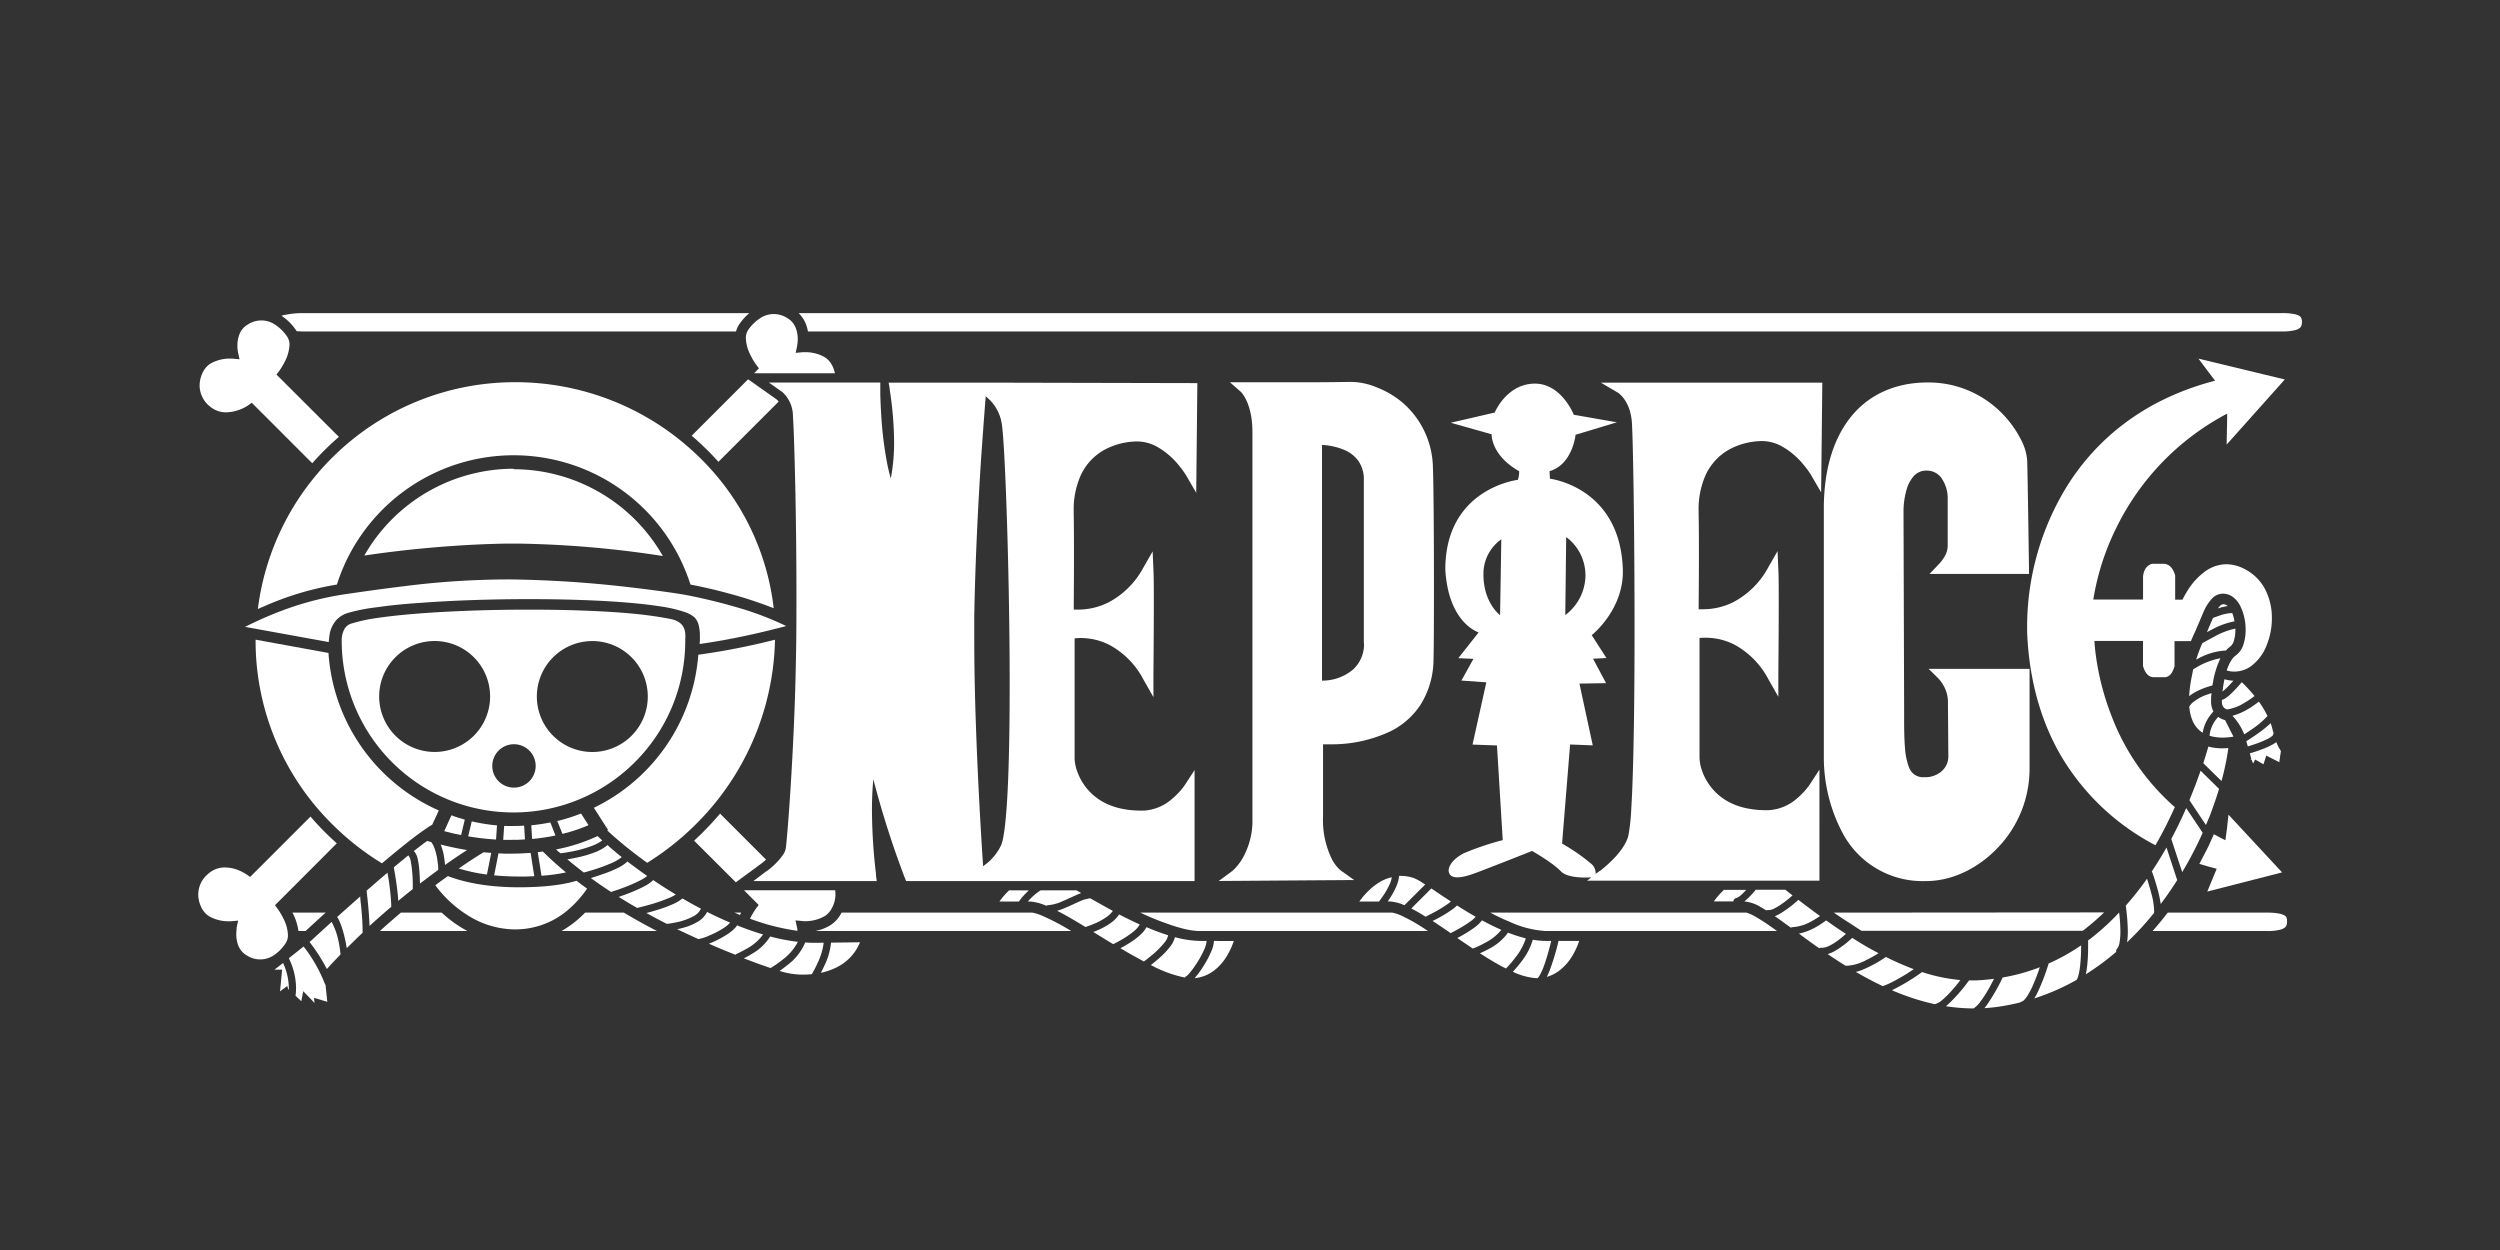 <?xml version="1.0" encoding="utf-8"?>
<svg xmlns="http://www.w3.org/2000/svg" id="One_Piece_-_White" data-name="One Piece - White" viewBox="0 0 576 288">
  <rect x="0" y="0" width="576" height="288" fill="#333333" stroke="none"/>
  <defs>
    <style>.cls-1{fill:#fff;}</style>
  </defs>
  <path class="cls-1" d="M75.75,147.93c0-.27.1-1,.13-1.28A6.79,6.79,0,0,1,77.37,143a5.87,5.87,0,0,1,2.79-1.78A41.94,41.94,0,0,1,87,139.89c2.86-.41,6.24-.76,10-1,7.45-.56,16.27-.85,24.92-.85,11.6,0,22.85.52,30.13,1.66a31,31,0,0,1,5.9,1.38,6.36,6.36,0,0,1,2.1,1.2,4,4,0,0,1,1,2.11,10.18,10.18,0,0,1,.21,2.26c0,.61,0,1.2-.08,1.7l.19,0c1.14-.16,2.82-.42,5-.8,3.69-.66,8.76-1.71,14.77-3.31a71,71,0,0,0-11.73-4.42c-5-1.45-9.42-2.36-11.13-2.69l-.74-.14h0l-.91-.14c-.59-.1-1.46-.23-2.56-.39-2.21-.31-5.36-.74-9.12-1.17a264.58,264.58,0,0,0-27.19-1.79h-1A192.64,192.64,0,0,0,93.59,135c-6.62.81-10.26,1.36-14.37,1.95a71.67,71.67,0,0,0-16.46,4.61c-2.49,1-4.67,2.06-6.31,2.87Z"/>
  <path class="cls-1" d="M75.68,150.44l-16.79-3.06c0,.17,0,.34,0,.5a59.43,59.43,0,0,0,17.94,42.3A61.59,61.59,0,0,0,88,198.91c3.58-3,7-5.81,9.58-7.59.76-.53,1.43-1,2-1.3.57-1.23,1.21-2.63,1.52-3.29A42.76,42.76,0,0,1,75.68,150.44Z"/>
  <path class="cls-1" d="M146.29,175.59a39.44,39.44,0,0,0,11.59-28c0-1.34.56-4.23-3.51-5-2.19-.42-5.06-.88-8.41-1.19-6.71-.64-15.3-.94-24.07-.94-12.88,0-26.19.66-34.54,1.86a38.82,38.82,0,0,0-6.41,1.35,2.87,2.87,0,0,0-1.49,1.1,5.32,5.32,0,0,0-.72,2.82,39.57,39.57,0,0,0,67.56,28Zm-9.83-27.89a12.78,12.78,0,1,1-12.77,12.77A12.78,12.78,0,0,1,136.46,147.7Zm-36.32,25.55a12.78,12.78,0,1,1,12.78-12.78A12.78,12.78,0,0,1,100.14,173.25Zm13.28,3.22a5,5,0,1,1,5,5A5,5,0,0,1,113.42,176.47Z"/>
  <path class="cls-1" d="M76.41,105.57a59.64,59.64,0,0,0-17,34.75c.47-.22,1-.43,1.47-.64a69.11,69.11,0,0,1,16.74-5,42.74,42.74,0,0,1,81.46,0c1.65.32,5,1,8.91,2.08a92.42,92.42,0,0,1,10.27,3.38,57.66,57.66,0,0,0-17.35-35,60.51,60.51,0,0,0-42.15-17.08A59.63,59.63,0,0,0,76.41,105.57Z"/>
  <path class="cls-1" d="M178.55,147.85c0-.15,0-.3,0-.46a159,159,0,0,1-17.66,3.46,42.76,42.76,0,0,1-24.06,35.26l3.27,5.11-.19.11c.86.8,1.78,1.62,2.78,2.46,1.92,1.64,4.09,3.33,6.43,5A62.71,62.71,0,0,0,160,190.23,61.69,61.69,0,0,0,178.55,147.85Z"/>
  <path class="cls-1" d="M118.3,108A39.62,39.62,0,0,0,83.94,128l.67-.1c2.06-.31,4.84-.68,8.13-1.06,6.58-.74,15.21-1.46,24.21-1.6l2.08,0a237.76,237.76,0,0,1,33.69,2.87,39.61,39.61,0,0,0-34.42-20Z"/>
  <path class="cls-1" d="M333,131.22c.72,12.43,7.68,14.48,7.68,14.48L336,151.64l3.48.16-2.77,5,5.74.41-3.18,14.34,5.63.2,1.33,21.81a66.15,66.15,0,0,0-8.9,3c-2.66,1.33-3.89,3.27-3.48,4.5s2,1.64,6.34,0,12.8-5,12.8-5,4.72,2.67,6.66,4.71c1.44,1.52,5.38,1.47,7,1.38l-1,.76h53.55V177.32l-2.27,3.49h0a16.22,16.22,0,0,1-2.79,3.05,10.84,10.84,0,0,1-6.71,2.81H407c-6.62,0-10.34-2.39-12.57-5.06a13.07,13.07,0,0,1-2.27-4,10,10,0,0,1-.59-3V147a11.44,11.44,0,0,1,1.43-.07,14.56,14.56,0,0,1,6.69,1.64,19.15,19.15,0,0,1,7.73,7.9l2.31,4.08v-4.69c0-1.4.09-9.66.09-16.46,0-3.41,0-6.45-.09-8.15l-.18-4.28-2.13,3.72a19.37,19.37,0,0,1-8.08,8.05,15.48,15.48,0,0,1-6.89,1.63c-.42,0-.77,0-1.08,0,0-2,.06-6.54.06-11.67,0-3.46,0-7.18-.07-10.59v-.4a19.44,19.44,0,0,1,1.59-8.21,12.92,12.92,0,0,1,6.15-6.29,16.31,16.31,0,0,1,6.91-1.59,9.57,9.57,0,0,1,4.5,1.2,17.53,17.53,0,0,1,5,4.22,21.53,21.53,0,0,1,1.38,1.81l.35.54.08.14,0,0,2.27,3.92.27-25.28h-51l3.9,2.3h0a2.91,2.91,0,0,1,.46.36c.82.74,2.5,2.63,2.77,6.54.13,2,.29,8.43.41,17s.2,19.39.2,30.22-.08,21.69-.31,30.42c-.11,4.36-.25,8.19-.44,11.21a45.93,45.93,0,0,1-.66,6.24c-.41,1.84-2,4-3.58,5.56-.78.79-1.53,1.46-2.08,1.92-.27.24-.5.42-.66.54l-.17.14-.06,0-1,.72a2.82,2.82,0,0,0-1.08-2.37,44.15,44.15,0,0,0-6.66-4.61l1.85-22.83,5.22.2-3.07-14.23,6.14-.1-3-5.63,3.08-.16-3.39-5.27s7.47-5.87,7.17-15.15c-.61-19-16.79-20.89-16.79-20.89l-.1-1.74c5.32-1.53,6-8.39,6-8.39l9.52-2.87-9.93-1.74s-2.87-7.37-9.22-7.17-9,6.66-9,6.66l-10.13,2.35,9.42,2.66s-.21,4.81,6.34,8.5a5.51,5.51,0,0,1-.3,2S333,112.48,333,131.22Zm12.62,10.51s-4.12-3-3.82-10.1a9.7,9.7,0,0,1,4.1-7.37Zm15.23-18a11,11,0,0,1,4.43,9.25,11.6,11.6,0,0,1-4.64,8.74Z"/>
  <path class="cls-1" d="M70.39,214.51c.72-.66,2.41-2.21,4.65-4.24H67.38a12.59,12.59,0,0,1,1.38,4.24Z"/>
  <path class="cls-1" d="M92.37,210.27c-1.74,1.47-3.36,2.89-4.84,4.24H107.7a28.09,28.09,0,0,1-5.93-4.24Z"/>
  <path class="cls-1" d="M422.51,210.27c1,.68,2,1.37,3,2s2.24,1.47,3.4,2.19h50.94a52.65,52.65,0,0,0,4.93-4.24Z"/>
  <path class="cls-1" d="M170.5,210.81l.25-.54h-1.54Q169.85,210.56,170.5,210.81Z"/>
  <path class="cls-1" d="M320.79,210.27H262.73c1.62.76,3.24,1.47,4.84,2.06,3.3,1.23,6.34,2.18,8.93,2.18H329a42.88,42.88,0,0,0-6.17-3.57A9.86,9.86,0,0,0,320.79,210.27Z"/>
  <path class="cls-1" d="M237.89,210.27h-44a7.4,7.4,0,0,1-2.4,2.79,10.27,10.27,0,0,1-3.67,1.45h59a54.47,54.47,0,0,0-6.78-3.56A12,12,0,0,0,237.89,210.27Z"/>
  <path class="cls-1" d="M134.81,210.27c-.24.25-.49.49-.75.74a24.27,24.27,0,0,1-4.69,3.5h22c-2.53-1.31-5.09-2.72-7.63-4.24Z"/>
  <path class="cls-1" d="M402.37,210.27h-59a45.54,45.54,0,0,0,4.37,2.07,23.26,23.26,0,0,0,8.43,2.17h53.25a53,53,0,0,0-5-3.33A9.22,9.22,0,0,0,402.37,210.27Z"/>
  <path class="cls-1" d="M526.22,210.85a4.28,4.28,0,0,0-1.09-.36,14.66,14.66,0,0,0-2.77-.22H499.45q-1.67,2.17-3.49,4.24h26.4a11.63,11.63,0,0,0,3-.31,2.61,2.61,0,0,0,1.19-.61,1.23,1.23,0,0,0,.26-.42,2.47,2.47,0,0,0,.12-.9,2,2,0,0,0-.14-.91A1.07,1.07,0,0,0,526.22,210.85Z"/>
  <path class="cls-1" d="M530.18,73.23a1.12,1.12,0,0,0-.54-.52,4.38,4.38,0,0,0-1.08-.35,14,14,0,0,0-2.77-.22H184a7.27,7.27,0,0,1,1.66,2.47,8.79,8.79,0,0,1,.49,1.76H525.79a11.6,11.6,0,0,0,3-.31,2.47,2.47,0,0,0,1.19-.6,1.06,1.06,0,0,0,.26-.43,2.64,2.64,0,0,0,.13-.9A2.12,2.12,0,0,0,530.18,73.23Z"/>
  <path class="cls-1" d="M68.22,76.09l.14.23c.49,0,1,.05,1.51.05h99.71a5.57,5.57,0,0,1,.77-1.69,13.1,13.1,0,0,1,2.29-2.54H69.87a20.36,20.36,0,0,0-4.26.42c-.26,0-.51.11-.76.18h0A12.49,12.49,0,0,1,68.22,76.09Z"/>
  <path class="cls-1" d="M113.18,196.51l-1.76-.15q-3,1.84-5.72,3.74a38.27,38.27,0,0,0,6.49,1.39Z"/>
  <path class="cls-1" d="M123.1,201.87l-.85-5.37c-1.44.12-3,.19-4.6.19-.91,0-1.85,0-2.8-.08l-1,5.07c1.71.17,3.61.27,5.71.27C120.83,202,122,201.92,123.1,201.87Z"/>
  <path class="cls-1" d="M106.24,192.4l.85-3.56c-1-.28-2.07-.59-3.08-1-.53,1.18-1.29,2.88-1.65,3.66C103.69,191.88,105,192.16,106.24,192.4Z"/>
  <path class="cls-1" d="M129.59,192.12a36,36,0,0,0,6-2l-1.72-2.69a42,42,0,0,1-5.47,1.74Z"/>
  <path class="cls-1" d="M116.16,190.29l-.22,3.21,1.71,0c1.15,0,2.25,0,3.3-.1l-.19-3.17c-.81.05-1.63.08-2.46.08S116.87,190.32,116.16,190.29Z"/>
  <path class="cls-1" d="M114.51,190.17a43,43,0,0,1-5.82-.93l-.82,3.45a60,60,0,0,0,6.42.74Z"/>
  <path class="cls-1" d="M135.27,204.74c-.83-.59-1.64-1.19-2.44-1.81-2.57.78-6.7,1.5-13.29,1.5-7.91,0-13.21-1.37-16.34-2.58-1,.71-2,1.41-2.9,2.12l.2.27a27.34,27.34,0,0,0,8.76,7.52,20.67,20.67,0,0,0,9.09,2.37h.52a18.6,18.6,0,0,0,12.88-5.29A24.32,24.32,0,0,0,135.27,204.74Z"/>
  <path class="cls-1" d="M126.81,189.49c-1.44.29-2.91.51-4.4.66l.19,3.15a48,48,0,0,0,5.37-.8Z"/>
  <path class="cls-1" d="M130.4,201q-2.81-2.31-5.33-4.81l-1.17.15.86,5.43A38.86,38.86,0,0,0,130.4,201Z"/>
  <path class="cls-1" d="M65.79,217.35a3.29,3.29,0,0,0,.55-1.94,9.13,9.13,0,0,0-1.06-3.81A15.34,15.34,0,0,0,64,209.43l0,0-.65-.86L77.6,194.3a62.93,62.93,0,0,1-6.06-6.16L57.63,202.05l-.85-.6h0l-.07-.05-.29-.17a11.24,11.24,0,0,0-1.09-.57,8.66,8.66,0,0,0-3.48-.8,5.73,5.73,0,0,0-4,1.57,6.16,6.16,0,0,0-2.17,4.67,6.86,6.86,0,0,0,.73,3A5.12,5.12,0,0,0,48,211a8.89,8.89,0,0,0,4.69,1.26,3.17,3.17,0,0,0,.49,0l1.69-.15-.36,1.65h0l0,.07c0,.07,0,.17,0,.3a9.49,9.49,0,0,0-.07,1.1,7.2,7.2,0,0,0,.47,2.64,4.54,4.54,0,0,0,2,2.29,5.64,5.64,0,0,0,6.33-.17A9.59,9.59,0,0,0,65.79,217.35Z"/>
  <path class="cls-1" d="M52.22,95a9.66,9.66,0,0,0,4.94-1.6h0l.85-.6,13.93,13.93a64,64,0,0,1,6.14-6.07L63.7,86.3l.65-.86,0,0,.07-.1.27-.4a16.48,16.48,0,0,0,.84-1.45,9.45,9.45,0,0,0,1.17-4,3.27,3.27,0,0,0-.55-1.94,9.9,9.9,0,0,0-2.65-2.67,5.66,5.66,0,0,0-6.33-.16,4.5,4.5,0,0,0-2,2.29,7.16,7.16,0,0,0-.47,2.64,7.5,7.5,0,0,0,.13,1.48h0l.36,1.65-1.69-.16h-.49a8.89,8.89,0,0,0-4.69,1.26,5,5,0,0,0-1.6,1.92,6.86,6.86,0,0,0-.73,3,6.16,6.16,0,0,0,2.17,4.67A5.73,5.73,0,0,0,52.22,95Z"/>
  <path class="cls-1" d="M476.05,112.32a61.9,61.9,0,0,0-9,31.49c0,.63,0,1.25,0,1.86.49,11.82,3.55,21.21,7.88,28.6a54.57,54.57,0,0,0,21.68,20.47c.42-.72.82-1.44,1.21-2.16h0c.78-1.44,1.51-2.88,2.18-4.29h0c.38-.78.73-1.56,1.08-2.33a52.81,52.81,0,0,1-14.58-21A61,61,0,0,1,483,151.85c-.25-1.69-.38-3-.44-4,0-.06,0-.12,0-.18h11.19v5.62l0,.15a5.78,5.78,0,0,0,.4,1.07,3.52,3.52,0,0,0,.62.89,2,2,0,0,0,1.42.63h2.54a1.68,1.68,0,0,0,.87-.25,2.26,2.26,0,0,0,.77-.78,5.15,5.15,0,0,0,.48-1c.1-.29.15-.51.16-.53l0-.14v-5.61h3.78c.26-.64.55-1.3.88-2h0c.08-.16.14-.31.21-.47.64-1.45,1.19-2.84,1.74-4.07a10.54,10.54,0,0,1,2.15-3.4,3.47,3.47,0,0,1,2.39-1,3.92,3.92,0,0,1,2.5.92,6.14,6.14,0,0,1,1.57,2.06,12.29,12.29,0,0,1,1.16,5.37,10.52,10.52,0,0,1-.49,3.31,4.88,4.88,0,0,1-1.77,2.57,3.79,3.79,0,0,0-.91.95l-.15.22c-.14.23-.28.47-.41.73a13.33,13.33,0,0,0-.63,1.56,5.38,5.38,0,0,0,1.68.26H515a6.51,6.51,0,0,0,3.6-1.22,10.78,10.78,0,0,0,3.58-4.7,16.59,16.59,0,0,0,1.26-6.36A14.39,14.39,0,0,0,522,136a10.87,10.87,0,0,0-4.82-4.88A9.11,9.11,0,0,0,513,130a8.45,8.45,0,0,0-4.69,1.48,15.41,15.41,0,0,0-4.35,4.68,22.53,22.53,0,0,0-1.12,2h-1.68v-5.41l0-.14a5.47,5.47,0,0,0-.45-1.18,3.24,3.24,0,0,0-.72-.94,2.2,2.2,0,0,0-1.48-.59h-2.5l-.12,0a2.35,2.35,0,0,0-1.3.76,3.32,3.32,0,0,0-.7,1.4,5.53,5.53,0,0,0-.13.73v5.35H482.29a58.18,58.18,0,0,1,5.26-16.43,59,59,0,0,1,25.59-26.41c0,1.81-.06,3.81-.06,3.81l-.06,3.32,13.4-15-19.9-4.8,2.06,2.75s.55.73,1.2,1.57l.58.76C493.41,92.12,482.58,101.72,476.05,112.32Z"/>
  <path class="cls-1" d="M467.06,106a12.61,12.61,0,0,0-1.54-4.93,24.45,24.45,0,0,0-7.45-8.56,23.59,23.59,0,0,0-13.92-4.39c-7.56,0-13.67,2.87-17.76,8s-6.18,12.34-6.18,21v57.31a37.27,37.27,0,0,0,4.28,17.42A20.86,20.86,0,0,0,443.66,203h.1c6,0,11.94-2.92,16.39-7.54a26.27,26.27,0,0,0,7.46-18.12c0-1.5,0-7,0-12.13,0-2.56,0-5,0-6.86s0-3,0-3v-1.25H444.34l2.18,2.13a8.33,8.33,0,0,1,1.15,1.52,7.73,7.73,0,0,1,1.13,3.6l.1,12.88a4.54,4.54,0,0,1-1.46,3.39,5.76,5.76,0,0,1-4.06,1.45h-.14a3.47,3.47,0,0,1-2.37-.77,4.05,4.05,0,0,1-1.07-1.59,15.7,15.7,0,0,1-.9-4.52c-.16-1.9-.19-4.16-.19-6.72,0-.69,0-1.41,0-2.14l-.14-45.7h0v0a18.24,18.24,0,0,1,.76-5,7.83,7.83,0,0,1,1.58-2.91,3.82,3.82,0,0,1,2.69-1.29h.32a4.11,4.11,0,0,1,3.31,1.6,8.15,8.15,0,0,1,1.52,4.91c0,1,0,2.34,0,3.7,0,2.72,0,5.62,0,7a5,5,0,0,1-.59,2.37,9.75,9.75,0,0,1-1.61,2.14l-2,2.09h22.93l0-1.26S467.19,110.05,467.06,106Z"/>
  <path class="cls-1" d="M177.15,88.14l3.16,2.24h0l.08.07a7.5,7.5,0,0,1,2.3,5.13c0,.41.12,2,.2,4.28.26,7,.61,21.36.61,37,0,5,0,10.1-.12,15.14-.18,10.6-.7,21-1.2,29-.25,4-.5,7.39-.7,9.9-.11,1.25-.2,2.29-.27,3.06s-.13,1.31-.16,1.49a4.11,4.11,0,0,1-.74,1.63,15.11,15.11,0,0,1-2.33,2.56c-.39.34-.73.63-1,.82l-.29.23-.07,0,0,0L173.57,203H202l-.18-1.4s0-.11,0-.31a127.38,127.38,0,0,1-.92-14.69c0-2.36.09-4.77.32-7.05a215.11,215.11,0,0,0,7.24,22.69l.32.76h66.45V177.42l-2.27,3.49h0a16.48,16.48,0,0,1-2.8,3.05,10.79,10.79,0,0,1-6.7,2.81h-.44c-6.62,0-10.34-2.39-12.57-5.06a13.11,13.11,0,0,1-2.27-4,9.61,9.61,0,0,1-.59-3V147.08a11.2,11.2,0,0,1,1.43-.08,14.59,14.59,0,0,1,6.69,1.64,19.07,19.07,0,0,1,7.72,7.9l2.32,4.08v-4.69c0-1.4.09-9.65.09-16.46,0-3.41,0-6.45-.09-8.15l-.18-4.28-2.13,3.72a19.37,19.37,0,0,1-8.08,8.05,15.55,15.55,0,0,1-6.89,1.64c-.42,0-.78,0-1.08,0,0-2,.05-6.54.05-11.66,0-3.46,0-7.19-.06-10.59v-.4a19.46,19.46,0,0,1,1.59-8.22,12.86,12.86,0,0,1,6.15-6.28,16.16,16.16,0,0,1,6.91-1.59,9.56,9.56,0,0,1,4.5,1.19,17.53,17.53,0,0,1,5,4.22,21,21,0,0,1,1.37,1.82q.24.35.36.54l.08.14,0,0,2.27,3.93.26-25.28-48.39-.11H204.74L205,89.6s0,.07,0,.24a80.22,80.22,0,0,1,1,11.84,44.08,44.08,0,0,1-.76,8.57c-.32-1.11-.61-2.3-.85-3.53A88.17,88.17,0,0,1,203,95.05c-.1-1.67-.15-3.09-.18-4.1,0-.5,0-.89,0-1.16s0-.41,0-.41V88.14ZM226.9,94c.08-1.08.15-2,.21-2.68a9.31,9.31,0,0,1,1,.89,10,10,0,0,1,2.69,5.36c.08.48.19,1.43.29,2.72.71,9,1.54,34.9,1.54,57.4,0,9-.13,17.45-.45,24.09-.16,3.32-.37,6.18-.63,8.42-.13,1.11-.27,2.07-.42,2.84a8.87,8.87,0,0,1-.46,1.66,11.91,11.91,0,0,1-3.54,4.41c-.22.17-.42.33-.62.47-.06-.8-.12-1.82-.2-3-.61-9.71-1.84-31.35-1.84-48.95,0-2,0-4,0-5.84.24-13.08.93-26.14,1.56-35.93C226.38,100.89,226.68,96.82,226.9,94Z"/>
  <path class="cls-1" d="M525.79,201,513.44,187.7l-.29,2.7s0,.23-.07.6c-.06.55-.17,1.41-.3,2.2,0,.13,0,.26-.07.38-.91-.44-1.78-.91-2.64-1.38-.33.75-.67,1.51-1,2.27h0c-.32.67-.64,1.34-1,2-.05.11-.11.22-.17.33-.38.74-.77,1.49-1.17,2.23,1.68.54,3.07.91,4,1.13l-2.17,5.25Z"/>
  <path class="cls-1" d="M312,202.76l-3.12-2.22h0a8.47,8.47,0,0,1-2.05-2.68,20.32,20.32,0,0,1-2-9.69v-.11h0V171.49c.43,0,.95,0,1.54,0a31.67,31.67,0,0,0,14.14-3.07,17.75,17.75,0,0,0,6.71-5.93,19.81,19.81,0,0,0,3.06-10.48c.07-2.09.1-8.83.1-16.54,0-10.94-.07-23.76-.24-27.85a20.16,20.16,0,0,0-7.16-15A21.22,21.22,0,0,0,317,89.17,15.53,15.53,0,0,0,311.56,88h-.35c-1.52,0-4.77.07-8.4.07s-7.66,0-10.78,0l-5.32,0-3.34,0,2.5,2.19.11.11c.49.55,2.57,3.12,2.58,9.19v89.11a17.54,17.54,0,0,1-2.42,9.34,12.8,12.8,0,0,1-1.64,2.12q-.33.33-.51.48l-.13.11,0,0h0l-3.06,2.26Zm2.27-54.49a7.83,7.83,0,0,1-2.68,6.12,11.08,11.08,0,0,1-7,2.43V102.51a15.18,15.18,0,0,1,5.23,1.19,7.76,7.76,0,0,1,3.09,2.41,7.39,7.39,0,0,1,1.32,4.48v.26h0V148h0Z"/>
  <path class="cls-1" d="M175.36,199h0l0,0,.27-.21c.2-.15.51-.41.87-.73l-10.6-10.6q-2,2.37-4.2,4.55c-.58.57-1.18,1.13-1.78,1.68l9.61,9.59,2.73-2Z"/>
  <path class="cls-1" d="M185,212.24h.48a9,9,0,0,0,4.69-1.26,5.14,5.14,0,0,0,1.59-1.93,6.69,6.69,0,0,0,.73-3,7.28,7.28,0,0,0-.07-.93h-21l3.38,3.38-.64.86,0,0-.07.1a4.89,4.89,0,0,0-.27.41,15.15,15.15,0,0,0-.84,1.44,4,4,0,0,0-.17.36,51.15,51.15,0,0,0,10.92,2.79c0-.45-.09-.74-.09-.76h0l-.36-1.64,1.68.15Z"/>
  <path class="cls-1" d="M171.85,78a9.13,9.13,0,0,0,1.06,3.81A16,16,0,0,0,174.2,84l0,0,.65.86L173.76,86h18.6a6.93,6.93,0,0,0-.57-1.68,5.12,5.12,0,0,0-1.6-1.92,8.89,8.89,0,0,0-4.69-1.26H185l-1.68.16.36-1.65h0v-.07c0-.07,0-.17.05-.3a9.65,9.65,0,0,0,.07-1.1,7.13,7.13,0,0,0-.47-2.64,4.5,4.5,0,0,0-2-2.29,5.66,5.66,0,0,0-6.33.16,9.94,9.94,0,0,0-2.66,2.67A3.34,3.34,0,0,0,171.85,78Z"/>
  <path class="cls-1" d="M165.53,106.4,179.4,92.53a3.3,3.3,0,0,0-.39-.44l-3.1-2.2-3.55-2.5-13,13q1.69,1.42,3.27,3C163.61,104.33,164.59,105.35,165.53,106.4Z"/>
  <path class="cls-1" d="M94.1,197.06c-1.08.87-2.21,1.8-3.37,2.77.11.6.29,1.65.48,2.87.24,1.56.47,3.36.55,4.86q1.6-1.34,3.34-2.71v-.37a32.13,32.13,0,0,0-.47-6.14,2.78,2.78,0,0,0-.38-1A1.17,1.17,0,0,1,94.1,197.06Z"/>
  <path class="cls-1" d="M83,206.54c-1.91,1.68-3.73,3.3-5.33,4.74a.76.76,0,0,1,.11.14,6.15,6.15,0,0,1,.51,1,20.29,20.29,0,0,1,.86,2.54,30.23,30.23,0,0,1,.73,3.49c1.06-1,2.28-2.25,3.66-3.54,0-.2,0-.42,0-.65,0-1.58-.18-3.82-.35-5.63C83.09,207.8,83,207.09,83,206.54Z"/>
  <path class="cls-1" d="M100,195.14a4.43,4.43,0,0,0-.66-1.13l-.91-.26c-.75.53-1.56,1.14-2.44,1.82l-.66.53a.9.9,0,0,1,.19.15,4.13,4.13,0,0,1,.73,1.71,16.85,16.85,0,0,1,.33,2.19c.12,1.18.16,2.41.17,3.42,1.36-1,2.76-2.1,4.22-3.15v-.07c0-.36,0-.87-.11-1.45A14.12,14.12,0,0,0,100,195.14Z"/>
  <path class="cls-1" d="M63.24,223.41H65l-.48,5,1.66-1.24.25.85,0-.1.12.12c0-.12,0-.23,0-.34a14.2,14.2,0,0,0-1.33-5.83Z"/>
  <path class="cls-1" d="M76.43,212.45l0-.06-3.64,3.31-1.07,1,0,0-.41.32a40.61,40.61,0,0,1,4,6.24c.34-.38,1.41-1.57,3.14-3.34a23.49,23.49,0,0,0-.61-3.76A16,16,0,0,0,76.43,212.45Z"/>
  <path class="cls-1" d="M102.54,199.29q2.44-1.74,5.07-3.44-2.92-.47-6.07-1.26a13.53,13.53,0,0,1,.76,2.78C102.42,198.07,102.49,198.73,102.54,199.29Z"/>
  <path class="cls-1" d="M74.81,226.57a34.27,34.27,0,0,0-4.86-8.5l-3.4,2.71a15.7,15.7,0,0,1,1.66,6.88,13.38,13.38,0,0,1-.12,1.77l1.33,1.25.44-2.31,1.66,1.71.93,1-.09-1.18,1.72.52,1.33.4L75,226.9A.81.81,0,0,1,74.81,226.57Z"/>
  <path class="cls-1" d="M90.14,208.49a53.86,53.86,0,0,0-.87-7.42l-1.94,1.65-2.87,2.49c.07.55.59,4.94.68,8.13,1.51-1.39,3.18-2.87,5-4.4C90.13,208.8,90.14,208.65,90.14,208.49Z"/>
  <path class="cls-1" d="M140.93,205.46l1.94-.66a37.72,37.72,0,0,0,4.87-2.08,7.92,7.92,0,0,0,1.37-.9c-1.59-1.11-3.12-2.23-4.56-3.34a4.69,4.69,0,0,1-.46.42,9,9,0,0,1-1.41.91,27.08,27.08,0,0,1-3.54,1.5c-1.11.39-2.18.73-3,1,1.53,1.11,3.09,2.19,4.68,3.22Z"/>
  <path class="cls-1" d="M147.29,209.07c.52-.13,1.24-.31,2.06-.54a37.83,37.83,0,0,0,5.16-1.79,9.1,9.1,0,0,0,1.19-.65c-1.79-1.07-3.53-2.19-5.2-3.32a8.09,8.09,0,0,1-2,1.4,31.59,31.59,0,0,1-3.42,1.55c-.91.36-1.79.67-2.53.93,1.4.87,2.81,1.72,4.23,2.53Z"/>
  <path class="cls-1" d="M161.5,209.36c-1.44-.75-2.87-1.54-4.27-2.36a8.35,8.35,0,0,1-2,1.23,29.19,29.19,0,0,1-3.62,1.36c-1,.31-1.9.57-2.68.77q2.34,1.3,4.67,2.48l.23,0c.45-.05,1.06-.15,1.76-.29a14.18,14.18,0,0,0,4.36-1.54A3.8,3.8,0,0,0,161.5,209.36Z"/>
  <path class="cls-1" d="M136.64,194.79a9.09,9.09,0,0,0,2.12-1.16l-1.09-1a39.79,39.79,0,0,1-9.55,3.08c.31.3.64.59,1,.88h.06l.54-.07c.47-.07,1.13-.17,1.89-.31A27,27,0,0,0,136.64,194.79Z"/>
  <path class="cls-1" d="M134.63,201c.41-.11,1-.27,1.65-.47a39.91,39.91,0,0,0,4.47-1.61,11,11,0,0,0,2.31-1.29l.19-.16c-.75-.59-1.47-1.18-2.15-1.77-.38-.32-.75-.63-1.11-1a10.36,10.36,0,0,1-2.72,1.59,25.27,25.27,0,0,1-3.69,1.14c-1.08.25-2.09.43-2.87.56,1.2,1,2.45,2,3.73,3Z"/>
  <path class="cls-1" d="M518.76,175l.34.93.48-.93,1.12.63.81.46.64-2,3,1.52.37-2.58a11.85,11.85,0,0,1-1.07-2.05,5.77,5.77,0,0,1-.68.46,16.2,16.2,0,0,1-2.41,1.12c-1.26.49-2.48.87-3,1l.32,1.27-.15.22Z"/>
  <path class="cls-1" d="M513.18,139.57a1.41,1.41,0,0,0-.93-.35,1,1,0,0,0-.71.33,3.7,3.7,0,0,0-.52.63,12.26,12.26,0,0,1,2.23-.54Z"/>
  <path class="cls-1" d="M508.48,145.63l1.06-.53a17.41,17.41,0,0,1,5.29-1.94,11.63,11.63,0,0,0-.34-1.41q-.09-.25-.18-.48h-.08l-.28,0a9.62,9.62,0,0,0-2.64.59c-.53.17-1,.35-1.42.51C509.46,143.29,509,144.42,508.48,145.63Z"/>
  <path class="cls-1" d="M512.07,159.34a10.69,10.69,0,0,0,1-.91c.53-.51,1.06-1.09,1.51-1.6a7.46,7.46,0,0,1-2.06-.34A28.28,28.28,0,0,0,512.07,159.34Z"/>
  <path class="cls-1" d="M513.41,172.36c-.42,0-.88.06-1.35.06a12.59,12.59,0,0,1-3.25-.41c-.32,1.12-.71,2.4-1.17,3.83l4.19,4.11A58,58,0,0,0,513.41,172.36Z"/>
  <path class="cls-1" d="M166.8,213.78a6.86,6.86,0,0,0,1.38-1.17l0-.06c-1.77-.75-3.53-1.57-5.26-2.44a5.47,5.47,0,0,1-2.19,2.28,13.23,13.23,0,0,1-3.29,1.36c-.49.14-1,.25-1.42.35l2.14,1c.93.44,1.85.86,2.75,1.27a10.63,10.63,0,0,0,2.59-.86A21.43,21.43,0,0,0,166.8,213.78Z"/>
  <path class="cls-1" d="M512.66,165.92a4.6,4.6,0,0,1-.49-.16,4.26,4.26,0,0,1-1.1-.59c-.2.23-.43.51-.67.84a7.16,7.16,0,0,0-1.32,3.51,10.17,10.17,0,0,0,3,.42,14.92,14.92,0,0,0,2.51-.22Z"/>
  <path class="cls-1" d="M520.46,161.66c-.47.35-1.18.87-2,1.4a15.21,15.21,0,0,1-4.11,1.86,13.06,13.06,0,0,1,2.7,4.24l.08,0c.45-.3,1.08-.71,1.75-1.17A20.1,20.1,0,0,0,522.4,165l.05,0-.28-.55A23.23,23.23,0,0,0,520.46,161.66Z"/>
  <path class="cls-1" d="M504.91,156.25a29.83,29.83,0,0,0-.53,4.15,11.27,11.27,0,0,1,2.18-1.33,19.32,19.32,0,0,1,3.2-1.15c0-.22.07-.45.11-.68a20.76,20.76,0,0,1,1.67-5.48l0-.1a16.26,16.26,0,0,0-1.61.4,17.16,17.16,0,0,0-4.64,2.19C505.2,154.86,505.05,155.52,504.91,156.25Z"/>
  <path class="cls-1" d="M508.48,160.05a10.53,10.53,0,0,0-3.43,1.94,3.85,3.85,0,0,0-.64.81,10.68,10.68,0,0,0,.7,3.12,6.3,6.3,0,0,0,1.8,2.49,5.68,5.68,0,0,0,.59.41,9,9,0,0,1,1.55-3.76,10.65,10.65,0,0,1,.93-1.14,4.71,4.71,0,0,1-.55-2.28c0-.5,0-1.17.11-1.94C509.23,159.79,508.87,159.91,508.48,160.05Z"/>
  <path class="cls-1" d="M510,185.62c.47-1.32.89-2.6,1.27-3.86l-4.25-4.18c-.71,2.06-1.57,4.35-2.58,6.79l3.81,5.71C508.93,188.57,509.52,187.08,510,185.62Z"/>
  <path class="cls-1" d="M523.16,166.62l-.42.39a28.11,28.11,0,0,1-2.34,1.86c-1.18.84-2.31,1.57-2.85,1.9.12.4.23.81.34,1.2l.2-.05c.31-.1.74-.23,1.23-.4a23.57,23.57,0,0,0,3.13-1.27,4.22,4.22,0,0,0,1.24-.85l0-.07h0a.87.87,0,0,1,.14-.29c0-.24-.12-.5-.19-.78A16.1,16.1,0,0,0,523.16,166.62Z"/>
  <path class="cls-1" d="M506,152a14.89,14.89,0,0,1,6.78-2.12h.08a6,6,0,0,1,1-.93,2.55,2.55,0,0,0,.82-1.3,8.64,8.64,0,0,0,.35-2.53c0-.1,0-.19,0-.29a16.53,16.53,0,0,0-4.7,1.77c-1,.53-2.05,1.1-2.92,1.6A32.77,32.77,0,0,0,506,152Z"/>
  <path class="cls-1" d="M514.05,159.81a8.79,8.79,0,0,1-1.43,1.15,2.43,2.43,0,0,1-.7.3c0,.14,0,.27,0,.38a2.14,2.14,0,0,0,.24,1.09,1.39,1.39,0,0,0,.48.51,1.7,1.7,0,0,0,.45.22A10.23,10.23,0,0,0,517,162a23.9,23.9,0,0,0,2.45-1.63,35.7,35.7,0,0,0-2.94-3.2A33.88,33.88,0,0,1,514.05,159.81Z"/>
  <path class="cls-1" d="M495.76,200.81a1.09,1.09,0,0,1,.14.23s.51,1.38,1,3.12a29.2,29.2,0,0,1,.93,4.12c1.36-1.8,2.62-3.64,3.8-5.5l-2.47-7.51Q497.61,198,495.76,200.81Z"/>
  <path class="cls-1" d="M351.55,216.2a33,33,0,0,1-4.1-1.32,12.35,12.35,0,0,1-4.42,3.75c-.78.43-1.51.77-2.06,1,1.82,1.18,3.62,2.27,5.34,3.18l.67.33s0,0,0,0l0,0,.14-.14.5-.54a24,24,0,0,0,1.55-1.88A13.81,13.81,0,0,0,351.55,216.2Z"/>
  <path class="cls-1" d="M405.68,209c.4.22.83.48,1.27.76a.8.8,0,0,1,.51-.08h.13a3.18,3.18,0,0,0,1.3-.41,13.22,13.22,0,0,0,1.75-1.08A27.57,27.57,0,0,0,413,206.3L411.34,205h-6.82a18.75,18.75,0,0,1-2.62,2.7h.1A8.72,8.72,0,0,1,405.68,209Z"/>
  <path class="cls-1" d="M419.33,211.05c-1.65-1.2-3.19-2.35-4.58-3.41l-.41-.32a25.07,25.07,0,0,1-4.43,3.31,7.23,7.23,0,0,1-1,.45l1.19.83,2.52,1.84a.89.89,0,0,1,.46-.14,9.89,9.89,0,0,0,4.24-1.32A18.69,18.69,0,0,0,419.33,211.05Z"/>
  <path class="cls-1" d="M432.83,219.62l-.47-.25c-1.94-1-3.81-2.15-5.62-3.29a20.77,20.77,0,0,1-4.24,3.17,7.62,7.62,0,0,1-1.4.57l.78.53c1.07.72,2.17,1.43,3.31,2.14h.13a2.6,2.6,0,0,0,.5,0,10.92,10.92,0,0,0,4.3-1.36A29.77,29.77,0,0,0,432.83,219.62Z"/>
  <path class="cls-1" d="M440.93,223.29a64,64,0,0,1-6.42-2.81,28.73,28.73,0,0,1-5.78,3.11c-.38.13-.76.25-1.14.34,2,1.16,4.06,2.27,6.2,3.27a9.88,9.88,0,0,0,1-.39,25.15,25.15,0,0,0,2.63-1.34C438.86,224.68,440.15,223.83,440.93,223.29Z"/>
  <path class="cls-1" d="M397.23,205c-.14.13-.3.27-.43.41a19,19,0,0,0-1.93,2.27l3.68,0h.83a.81.81,0,0,1,.65-.77,3.35,3.35,0,0,0,1.21-.78c.35-.31.72-.7,1.1-1.11h-5.11Z"/>
  <path class="cls-1" d="M357.39,216.79l-.78,0h-.37a18.09,18.09,0,0,1-3.08-.28,15,15,0,0,1-2.6,5,28.08,28.08,0,0,1-2,2.38,14.84,14.84,0,0,0,5.67,1.5,1.39,1.39,0,0,0,.16-.17,3.19,3.19,0,0,0,.43-.64,14.44,14.44,0,0,0,.93-2.11c.6-1.63,1.11-3.53,1.43-4.78C357.26,217.33,357.34,217,357.39,216.79Z"/>
  <path class="cls-1" d="M359.09,216.78a56.47,56.47,0,0,1-2,6.7,16.85,16.85,0,0,1-.7,1.59,8.88,8.88,0,0,0,3-1.54,12.09,12.09,0,0,0,2.84-3.25,17,17,0,0,0,1.61-3.49l-3.52,0Z"/>
  <path class="cls-1" d="M423.36,216.76a22.75,22.75,0,0,0,1.94-1.6c-1.59-1-3.11-2.08-4.56-3.1a20.86,20.86,0,0,1-2.35,1.54,13.85,13.85,0,0,1-3.91,1.51c1.47,1.08,3,2.22,4.68,3.37a.87.87,0,0,1,.53-.12h.18a3.91,3.91,0,0,0,1.6-.45A12,12,0,0,0,423.36,216.76Z"/>
  <path class="cls-1" d="M496.3,209.62a16,16,0,0,0-.61-3.69c-.34-1.34-.76-2.63-1-3.44l0-.05a73.43,73.43,0,0,1-4.92,6.23,45.19,45.19,0,0,1,.48,5.93,16.6,16.6,0,0,1-.17,2.49c.89-.85,1.76-1.71,2.6-2.6,1.26-1.33,2.45-2.72,3.6-4.13A2.83,2.83,0,0,0,496.3,209.62Z"/>
  <path class="cls-1" d="M507.5,191.88l-3.8-5.7c-1,2.29-2.14,4.68-3.44,7.11l2.52,7.65A88.24,88.24,0,0,0,507.5,191.88Z"/>
  <path class="cls-1" d="M449.38,228.57c.9-1,1.74-2,2.29-2.77a39,39,0,0,1-8.85-1.85.86.86,0,0,1-.14.13,47.23,47.23,0,0,1-6.78,4.07,53.65,53.65,0,0,0,9.91,3.22.6.6,0,0,1,.22-.09,4.21,4.21,0,0,0,1.46-.88A21.26,21.26,0,0,0,449.38,228.57Z"/>
  <path class="cls-1" d="M482,216c-.29.23-.6.45-.9.68v0s0,.5,0,1.27,0,2.19-.12,3.52a23.75,23.75,0,0,1-.4,3,58.83,58.83,0,0,0,7-5.17.82.82,0,0,1,.21-.74,2.92,2.92,0,0,0,.55-1.41,14,14,0,0,0,.2-2.56,38.94,38.94,0,0,0-.29-4.35A57,57,0,0,1,482,216Z"/>
  <path class="cls-1" d="M459.42,225.52c-1.39.18-2.82.31-4.28.37l-1.08,0h-.4a38.3,38.3,0,0,1-4.82,5.52c-.17.15-.34.28-.51.42a42,42,0,0,0,6.37.51l.09-.06a5.41,5.41,0,0,0,1.36-1.33,23,23,0,0,0,1.56-2.3C458.39,227.52,459,226.36,459.42,225.52Z"/>
  <path class="cls-1" d="M472,222a47,47,0,0,1-2.68,6.94c-.2.38-.4.74-.61,1.09a51.7,51.7,0,0,0,9.75-4.27,3.75,3.75,0,0,0,.38-.92,14.89,14.89,0,0,0,.41-2.23,41.63,41.63,0,0,0,.24-4.67v-.13A47,47,0,0,1,472,222Z"/>
  <path class="cls-1" d="M461.41,225.22a43.91,43.91,0,0,1-3.71,6.44l-.49.62c1.06-.07,2.13-.17,3.21-.33a51.47,51.47,0,0,0,5.09-1,.87.87,0,0,1,.37-.22,1.12,1.12,0,0,0,.45-.3,5.27,5.27,0,0,0,.67-.82,17.15,17.15,0,0,0,1.41-2.66c.65-1.47,1.21-3,1.56-4.1A45.26,45.26,0,0,1,461.41,225.22Z"/>
  <path class="cls-1" d="M345.91,214.24c-1.51-.66-3-1.41-4.46-2.2a7.58,7.58,0,0,1-1.59,1.55,24.16,24.16,0,0,1-2.3,1.53c-.66.39-1.29.74-1.8,1,1.17.8,2.35,1.61,3.53,2.4l.06,0,.06,0,.17-.06.62-.26a21.26,21.26,0,0,0,2-1A11.51,11.51,0,0,0,345.91,214.24Z"/>
  <path class="cls-1" d="M233.09,205.13h-.58c-.11.1-.22.2-.32.31a19,19,0,0,0-1.93,2.27l3.68,0h.81a14.86,14.86,0,0,1,2.17-2.45l.13-.11Z"/>
  <path class="cls-1" d="M241.05,208.69a.8.8,0,0,1,.45-.14,9.74,9.74,0,0,0,3.33-.92c1.29-.54,2.61-1.19,3.71-1.65l.56-.22-1.08-.63h-8.26a13.36,13.36,0,0,0-1.6,1.21,14,14,0,0,0-1.34,1.37l.57,0A11.12,11.12,0,0,1,241.05,208.69Z"/>
  <path class="cls-1" d="M256.4,209.87c-1.84-1-3.6-2-5.21-2.9a10.47,10.47,0,0,0-1.54.34c-.44.17-1,.41-1.59.68-1.2.55-2.6,1.22-3.94,1.68l-.56.18c2,1,4.2,2.31,6.53,3.73.35-.11.84-.28,1.4-.5a15.23,15.23,0,0,0,3.6-1.9A5.8,5.8,0,0,0,256.4,209.87Z"/>
  <path class="cls-1" d="M188.5,217.22h-.76c-.73,0-1.47,0-2.21-.09a12.57,12.57,0,0,1-4.16,5.26c-.63.51-1.23.95-1.76,1.31l.56.17a17.12,17.12,0,0,0,4.94.68,18.09,18.09,0,0,0,1.93-.1l0,0c.08-.14.2-.33.33-.58.28-.49.65-1.19,1-2a14.78,14.78,0,0,0,1.41-4.67Z"/>
  <path class="cls-1" d="M183.83,217a45.33,45.33,0,0,1-6.38-1.23,11.75,11.75,0,0,1-4.08,3.92c-.73.46-1.41.83-2,1.1,2.54,1,4.65,1.73,6.18,2.25l.5-.31a24.51,24.51,0,0,0,2.23-1.6A12.13,12.13,0,0,0,183.83,217Z"/>
  <path class="cls-1" d="M262.6,213l0,0c-1.23-.56-2.46-1.15-3.67-1.76l-1.09-.56a7.44,7.44,0,0,1-1.77,1.86,15.28,15.28,0,0,1-2.71,1.58c-.52.23-1,.44-1.46.61,1.49.92,3,1.86,4.56,2.79l.06,0,.35-.18c.3-.15.72-.37,1.2-.64a21.68,21.68,0,0,0,3.13-2.1A6,6,0,0,0,262.6,213Z"/>
  <path class="cls-1" d="M191.47,217.18a15.78,15.78,0,0,1-1.56,5.38c-.28.59-.55,1.13-.79,1.58a15,15,0,0,0,4.18-1.55,10.94,10.94,0,0,0,4.84-5.49l-3.84.05Z"/>
  <path class="cls-1" d="M340,211.23l-.11-.06c-1.46-.84-2.86-1.7-4.2-2.55a8.59,8.59,0,0,1-1.21,1,27.52,27.52,0,0,1-2.48,1.56c-.7.4-1.38.75-1.93,1l2.08,1.39,2.08,1.43.17-.09,1.25-.67a29.26,29.26,0,0,0,3.21-2A7.67,7.67,0,0,0,340,211.23Z"/>
  <path class="cls-1" d="M334.28,207.7c-1.67-1.08-3.19-2.12-4.5-3l-4.61,4.61.54.29c.88.47,1.79,1,2.74,1.61l.15-.07c.35-.18.84-.42,1.4-.72a31.68,31.68,0,0,0,3.51-2.11A6.68,6.68,0,0,0,334.28,207.7Z"/>
  <path class="cls-1" d="M323.58,208.57l4.79-4.78c-.36-.23-.7-.45-1-.63a9.88,9.88,0,0,0-1.64-.86,9.44,9.44,0,0,0-3-.5h-.39a7.26,7.26,0,0,1-.58,2.32,17.23,17.23,0,0,1-1.22,2.34c-.28.46-.56.88-.81,1.24l.57,0A9.7,9.7,0,0,1,323.58,208.57Z"/>
  <path class="cls-1" d="M175.81,215.3c-2-.59-4-1.3-6-2.11h0a3.36,3.36,0,0,1-.55.72,9.91,9.91,0,0,1-1.6,1.3,24,24,0,0,1-4.15,2.15l-.19.06c2.19,1,4.24,1.81,6.13,2.56a.76.76,0,0,1,.3-.23l0,0,.17-.07.61-.29c.51-.26,1.21-.63,2-1.09A11.05,11.05,0,0,0,175.81,215.3Z"/>
  <path class="cls-1" d="M268.35,217.1a3.67,3.67,0,0,0,.79-1.62c-.38-.11-.76-.24-1.14-.37-1.28-.44-2.57-.94-3.86-1.49l-.09.17a6.38,6.38,0,0,1-.9,1.2,15,15,0,0,1-2.5,2c-.92.61-1.84,1.13-2.5,1.48,1.82,1.09,3.64,2.12,5.4,3.05l.32-.23c.34-.26.82-.63,1.35-1.07A20.14,20.14,0,0,0,268.35,217.1Z"/>
  <path class="cls-1" d="M318.47,202.9a13.88,13.88,0,0,0-3.36,2.54,18,18,0,0,0-1.92,2.27l3.67,0h.85l.11-.14c.18-.24.44-.6.73-1a18.23,18.23,0,0,0,1.7-3,6.38,6.38,0,0,0,.42-1.45A9.46,9.46,0,0,0,318.47,202.9Z"/>
  <path class="cls-1" d="M278,216.79l-1.05,0h-.37a23.26,23.26,0,0,1-5.88-.87,5.8,5.8,0,0,1-1.06,2.14,18.13,18.13,0,0,1-2.24,2.41c-.83.76-1.65,1.42-2.25,1.88l.85.43a27.71,27.71,0,0,0,7,2.45.9.9,0,0,1,.33-.31,3.5,3.5,0,0,0,.67-.64,17.29,17.29,0,0,0,1.18-1.54,24,24,0,0,0,2.29-4A5.9,5.9,0,0,0,278,216.79Z"/>
  <path class="cls-1" d="M279.69,216.78a6.59,6.59,0,0,1-.56,2.29,21.35,21.35,0,0,1-1.26,2.54,24.93,24.93,0,0,1-2.61,3.75h.17a9,9,0,0,0,4.39-1.82,12.09,12.09,0,0,0,2.84-3.25,17.51,17.51,0,0,0,1.61-3.49l-3.52,0Z"/>
</svg>
